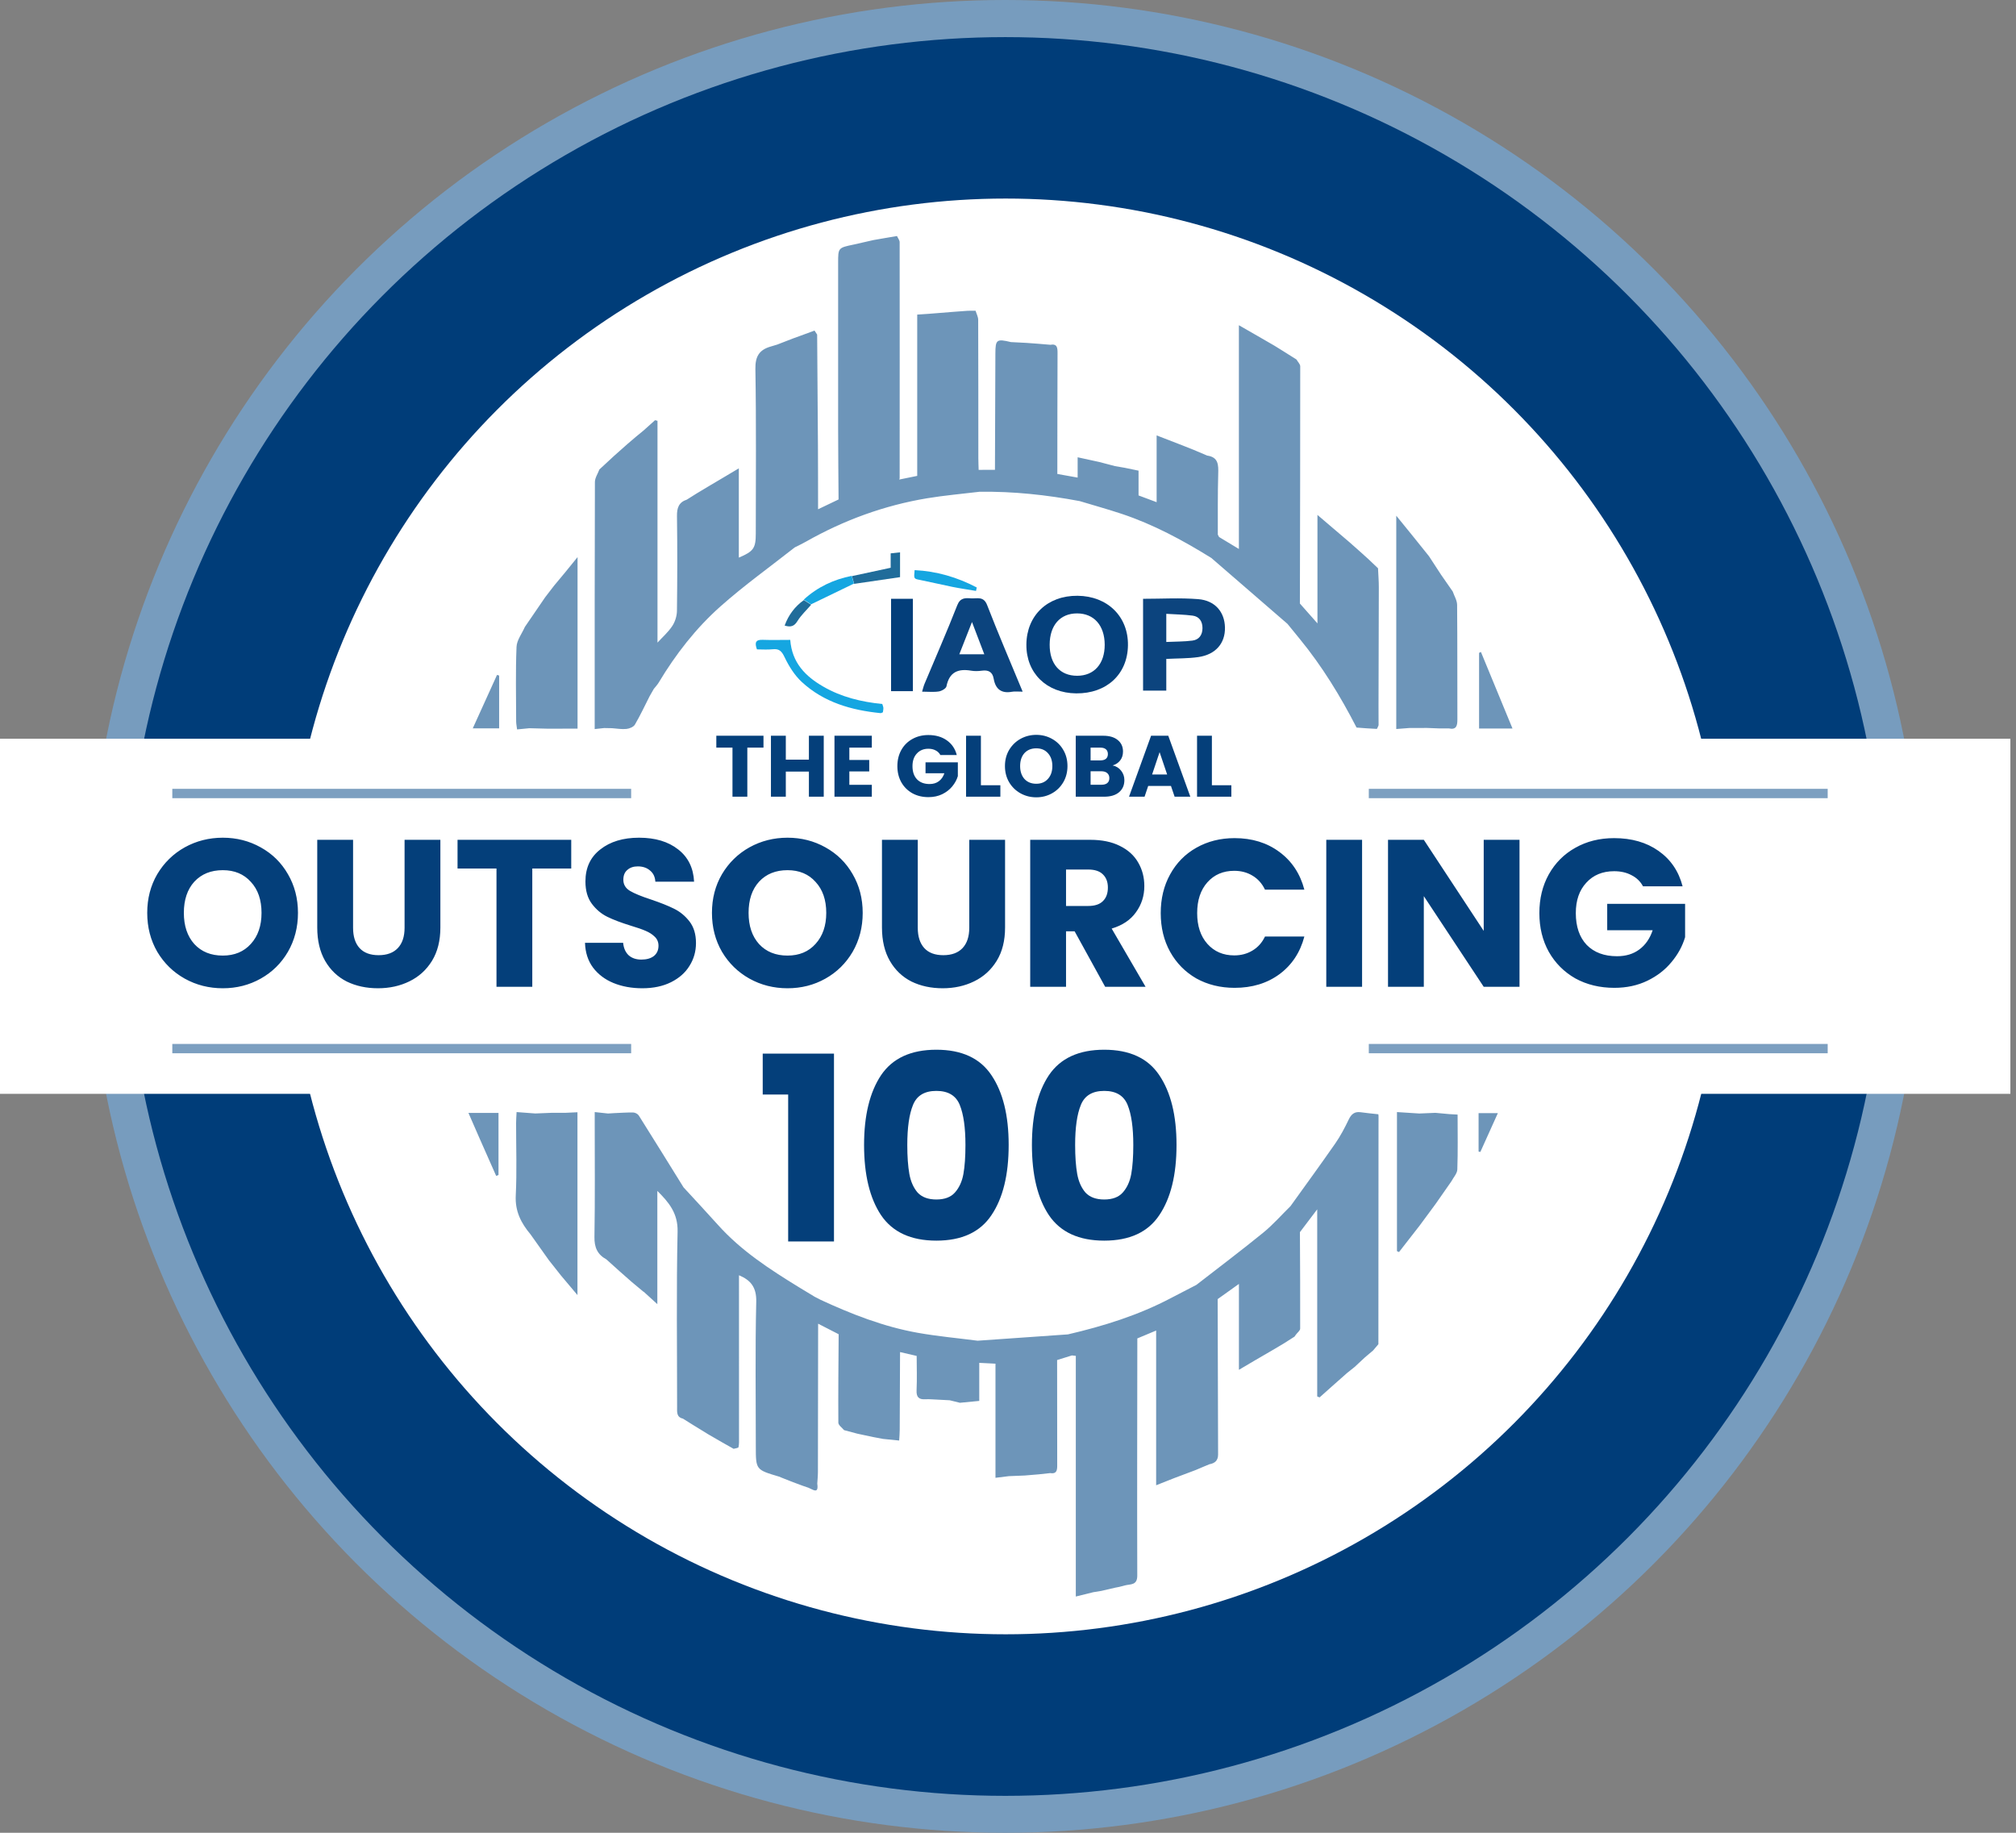 <svg width="66" height="60" viewBox="0 0 66 60" fill="none" xmlns="http://www.w3.org/2000/svg">
<rect x="0" y="0" width="66" height="60" fill="#808080" stroke="none"/>
<circle cx="32.906" cy="30" r="30" fill="#779CBE"/>
<circle cx="32.913" cy="30.003" r="28.788" fill="#003D79"/>
<circle cx="32.923" cy="30.001" r="23.501" fill="white"/>
<rect y="24.184" width="65.816" height="11.625" fill="white"/>
<path d="M15.477 23.845C15.799 23.845 16.067 23.845 16.341 23.845C16.341 23.252 16.341 22.684 16.341 22.116C16.318 22.109 16.295 22.101 16.272 22.094C16.012 22.667 15.751 23.241 15.477 23.845Z" fill="#6D95B9"/>
<path d="M18.046 36.431C17.872 36.438 17.698 36.445 17.523 36.452C17.327 36.438 17.13 36.423 16.912 36.406C16.905 36.558 16.896 36.663 16.896 36.767C16.895 37.558 16.924 38.35 16.885 39.139C16.859 39.654 17.06 40.042 17.368 40.409C17.568 40.691 17.769 40.973 17.969 41.255C18.101 41.422 18.232 41.589 18.364 41.755C18.53 41.952 18.695 42.148 18.905 42.397C18.905 40.35 18.905 38.392 18.905 36.412C18.75 36.419 18.624 36.425 18.497 36.431C18.347 36.431 18.197 36.431 18.046 36.431Z" fill="#6D95B9"/>
<path d="M18.141 19.171C18.043 19.299 17.944 19.427 17.846 19.555C17.625 19.878 17.404 20.201 17.183 20.524C17.088 20.742 16.919 20.957 16.91 21.178C16.877 21.989 16.896 22.802 16.898 23.614C16.898 23.695 16.916 23.775 16.928 23.879C17.079 23.864 17.205 23.852 17.33 23.84C17.527 23.845 17.724 23.85 17.921 23.855C18.05 23.855 18.178 23.855 18.307 23.855C18.393 23.854 18.478 23.854 18.564 23.853C18.677 23.853 18.79 23.853 18.908 23.853C18.908 21.993 18.908 20.155 18.908 18.238C18.74 18.445 18.621 18.592 18.501 18.739C18.381 18.883 18.261 19.027 18.141 19.171Z" fill="#6D95B9"/>
<path d="M48.483 21.344C48.462 21.353 48.442 21.362 48.422 21.372C48.422 22.197 48.422 23.023 48.422 23.849C48.785 23.849 49.119 23.849 49.516 23.849C49.16 22.985 48.821 22.165 48.483 21.344Z" fill="#6D95B9"/>
<path d="M15.336 36.434C15.472 36.746 15.584 37.002 15.696 37.258C15.879 37.67 16.062 38.083 16.244 38.496C16.27 38.485 16.295 38.474 16.32 38.464C16.32 37.789 16.32 37.114 16.32 36.434C16.147 36.434 15.999 36.434 15.851 36.434C15.701 36.434 15.551 36.434 15.336 36.434Z" fill="#6D95B9"/>
<path d="M48.406 37.7C48.426 37.704 48.445 37.708 48.464 37.711C48.649 37.301 48.834 36.891 49.037 36.441C48.784 36.441 48.602 36.441 48.406 36.441C48.406 36.878 48.406 37.289 48.406 37.7Z" fill="#6D95B9"/>
<path d="M46.715 23.831C46.847 23.836 46.978 23.841 47.109 23.846C47.217 23.846 47.324 23.846 47.431 23.846V23.846C47.683 23.9 47.712 23.754 47.712 23.553C47.708 22.303 47.714 21.053 47.703 19.802C47.702 19.656 47.61 19.511 47.56 19.365C47.433 19.181 47.305 18.998 47.177 18.814C47.046 18.613 46.915 18.411 46.783 18.21C46.597 17.978 46.41 17.746 46.224 17.514C46.069 17.323 45.914 17.132 45.711 16.883C45.711 19.265 45.711 21.547 45.711 23.866C45.866 23.854 46 23.844 46.134 23.833C46.328 23.832 46.522 23.831 46.715 23.831Z" fill="#6D95B9"/>
<path d="M47.449 36.473C47.297 36.459 47.144 36.445 46.991 36.431C46.816 36.438 46.641 36.446 46.465 36.453C46.225 36.438 45.985 36.422 45.734 36.406C45.734 37.956 45.734 39.458 45.734 40.959C45.757 40.969 45.779 40.979 45.801 40.989C46.027 40.699 46.253 40.408 46.479 40.118C46.652 39.884 46.825 39.649 46.998 39.415C47.171 39.167 47.343 38.92 47.516 38.673C47.584 38.544 47.705 38.417 47.71 38.286C47.731 37.693 47.719 37.1 47.719 36.488C47.612 36.482 47.531 36.478 47.449 36.473Z" fill="#6D95B9"/>
<path d="M44.549 36.412C44.348 36.383 44.241 36.471 44.155 36.649C44.026 36.918 43.886 37.186 43.716 37.431C43.236 38.122 42.738 38.802 42.248 39.486C41.952 39.777 41.677 40.092 41.357 40.353C40.639 40.938 39.899 41.495 39.168 42.063C38.893 42.205 38.618 42.346 38.344 42.49C37.276 43.055 36.134 43.411 34.963 43.684C33.977 43.753 32.991 43.822 32.005 43.891C31.349 43.806 30.69 43.747 30.04 43.631C28.93 43.433 27.886 43.025 26.866 42.553C26.845 42.542 26.825 42.531 26.804 42.52C26.761 42.498 26.718 42.476 26.674 42.454C26.501 42.349 26.328 42.246 26.155 42.14C25.2 41.554 24.262 40.945 23.505 40.1C23.134 39.686 22.754 39.28 22.378 38.871C21.891 38.086 21.405 37.3 20.913 36.519C20.88 36.467 20.795 36.422 20.733 36.42C20.521 36.416 20.31 36.433 20.098 36.441C20.034 36.445 19.97 36.449 19.906 36.453C19.773 36.439 19.64 36.425 19.47 36.406C19.47 36.565 19.47 36.681 19.47 36.797C19.47 38.029 19.482 39.262 19.461 40.494C19.455 40.837 19.559 41.069 19.851 41.228C19.999 41.361 20.147 41.495 20.296 41.628C20.422 41.739 20.548 41.85 20.675 41.962C20.805 42.07 20.936 42.179 21.066 42.288L21.073 42.287C21.203 42.405 21.332 42.523 21.52 42.694C21.52 41.4 21.52 40.194 21.52 38.987C21.89 39.355 22.196 39.711 22.183 40.317C22.141 42.23 22.168 44.145 22.167 46.06C22.167 46.221 22.141 46.392 22.358 46.442C22.465 46.509 22.571 46.575 22.677 46.642C22.849 46.748 23.021 46.854 23.193 46.959C23.343 47.046 23.493 47.133 23.643 47.219C23.767 47.289 23.892 47.36 24.017 47.43C24.073 47.413 24.171 47.405 24.177 47.377C24.2 47.275 24.194 47.166 24.194 47.059C24.194 45.289 24.193 43.518 24.193 41.748C24.575 41.908 24.768 42.14 24.758 42.611C24.721 44.19 24.744 45.771 24.744 47.351C24.744 48.114 24.744 48.114 25.497 48.338C25.629 48.391 25.762 48.444 25.895 48.497C26.022 48.544 26.15 48.592 26.277 48.639C26.341 48.661 26.405 48.683 26.469 48.705C26.613 48.762 26.808 48.929 26.756 48.571C26.763 48.443 26.777 48.315 26.777 48.187C26.781 46.57 26.782 44.952 26.784 43.334C27.008 43.449 27.232 43.564 27.456 43.679C27.45 44.644 27.439 45.61 27.446 46.575C27.447 46.657 27.567 46.737 27.632 46.818C27.776 46.857 27.921 46.895 28.066 46.934C28.24 46.971 28.413 47.008 28.587 47.045C28.695 47.065 28.802 47.086 28.91 47.106C29.085 47.123 29.261 47.141 29.437 47.159C29.444 47.043 29.455 46.927 29.455 46.81C29.46 45.962 29.463 45.112 29.466 44.263C29.648 44.305 29.829 44.347 30.01 44.389C30.011 44.763 30.024 45.138 30.007 45.511C29.996 45.74 30.083 45.823 30.299 45.807C30.373 45.802 30.448 45.809 30.523 45.811C30.713 45.821 30.903 45.831 31.093 45.841C31.204 45.868 31.315 45.896 31.426 45.923C31.627 45.904 31.828 45.885 32.059 45.862C32.059 45.417 32.059 45.016 32.059 44.616C32.236 44.625 32.413 44.634 32.59 44.643C32.59 45.875 32.59 47.108 32.59 48.379C32.762 48.358 32.895 48.342 33.029 48.325C33.202 48.318 33.375 48.311 33.548 48.304C33.699 48.291 33.85 48.278 34.002 48.266C34.128 48.252 34.255 48.239 34.382 48.225C34.582 48.26 34.612 48.144 34.611 47.981C34.608 46.829 34.608 45.676 34.608 44.524C34.769 44.474 34.93 44.423 35.092 44.373C35.134 44.378 35.177 44.383 35.22 44.387C35.22 46.998 35.22 49.609 35.22 52.266C35.448 52.21 35.621 52.167 35.794 52.124C35.882 52.109 35.97 52.095 36.058 52.081C36.207 52.046 36.356 52.011 36.505 51.977C36.493 51.901 36.475 51.825 36.462 51.749C36.475 51.825 36.493 51.901 36.505 51.977C36.551 51.968 36.597 51.959 36.643 51.95C36.705 51.934 36.766 51.918 36.828 51.902C37.008 51.854 37.233 51.907 37.232 51.581C37.224 48.993 37.231 46.405 37.234 43.816C37.44 43.73 37.645 43.644 37.85 43.558C37.85 45.222 37.85 46.887 37.85 48.623C38.084 48.53 38.257 48.462 38.431 48.393C38.602 48.328 38.775 48.264 38.947 48.199C39.012 48.174 39.078 48.15 39.143 48.125C39.227 48.09 39.312 48.054 39.395 48.018C39.462 47.991 39.529 47.963 39.595 47.935C39.773 47.903 39.878 47.813 39.878 47.616C39.872 45.92 39.868 44.225 39.864 42.529C40.096 42.363 40.328 42.198 40.56 42.032C40.56 42.943 40.56 43.853 40.56 44.844C40.769 44.721 40.919 44.633 41.068 44.544C41.261 44.432 41.454 44.32 41.648 44.207C41.775 44.132 41.902 44.056 42.029 43.981C42.146 43.907 42.262 43.832 42.379 43.758C42.394 43.736 42.41 43.714 42.426 43.692C42.474 43.626 42.565 43.56 42.565 43.495C42.569 42.442 42.562 41.389 42.557 40.337C42.746 40.088 42.935 39.839 43.123 39.59C43.123 41.632 43.123 43.674 43.123 45.715C43.149 45.726 43.175 45.736 43.201 45.747C43.332 45.63 43.462 45.514 43.593 45.397C43.764 45.245 43.935 45.094 44.106 44.943C44.187 44.879 44.267 44.815 44.347 44.751C44.46 44.646 44.573 44.54 44.687 44.435C44.776 44.36 44.864 44.285 44.953 44.21C45.011 44.141 45.069 44.073 45.126 44.005C45.127 41.623 45.128 39.242 45.13 36.861C45.13 36.756 45.13 36.651 45.131 36.545C45.129 36.523 45.127 36.501 45.125 36.478C44.933 36.456 44.74 36.44 44.549 36.412Z" fill="#6D95B9"/>
<path d="M45.114 18.604C45.012 18.507 44.91 18.41 44.808 18.313C44.723 18.235 44.637 18.158 44.552 18.081C44.427 17.97 44.302 17.86 44.177 17.749C44.004 17.601 43.83 17.453 43.656 17.305C43.502 17.173 43.347 17.041 43.131 16.857C43.131 18.109 43.131 19.258 43.131 20.408C42.939 20.192 42.748 19.975 42.556 19.758C42.562 17.17 42.568 14.582 42.567 11.993C42.567 11.919 42.486 11.844 42.444 11.769C42.307 11.683 42.171 11.597 42.035 11.511C41.933 11.448 41.831 11.384 41.729 11.321C41.539 11.212 41.35 11.102 41.16 10.992C40.974 10.885 40.787 10.778 40.559 10.647C40.559 13.139 40.559 15.556 40.559 17.972C40.343 17.842 40.126 17.711 39.91 17.58C39.896 17.554 39.883 17.527 39.869 17.501C39.871 16.839 39.863 16.176 39.882 15.514C39.891 15.22 39.89 14.966 39.522 14.915C39.375 14.852 39.227 14.79 39.081 14.728C38.953 14.677 38.825 14.627 38.698 14.576C38.435 14.475 38.173 14.373 37.866 14.254C37.866 15.024 37.866 15.732 37.866 16.44C37.669 16.367 37.471 16.293 37.274 16.219C37.274 15.954 37.274 15.69 37.274 15.408C37.115 15.375 36.971 15.345 36.826 15.315C36.719 15.296 36.613 15.278 36.506 15.26C36.334 15.215 36.163 15.17 35.991 15.125C35.769 15.076 35.547 15.028 35.28 14.97C35.28 15.234 35.28 15.434 35.28 15.635C35.059 15.595 34.837 15.555 34.615 15.516C34.617 14.195 34.616 12.874 34.622 11.553C34.622 11.381 34.608 11.247 34.385 11.287C34.254 11.276 34.124 11.265 33.994 11.254C33.863 11.244 33.732 11.234 33.601 11.225C33.432 11.216 33.264 11.207 33.096 11.199C32.628 11.087 32.589 11.116 32.587 11.569C32.583 12.839 32.578 14.11 32.573 15.38C32.395 15.381 32.217 15.381 32.039 15.382C32.036 15.253 32.029 15.125 32.029 14.997C32.028 13.489 32.03 11.98 32.024 10.472C32.024 10.372 31.968 10.272 31.938 10.172C31.853 10.172 31.767 10.173 31.682 10.174C31.528 10.185 31.375 10.197 31.222 10.208C30.985 10.227 30.748 10.246 30.512 10.265C30.349 10.276 30.187 10.288 30.028 10.299C30.028 12.096 30.028 13.838 30.028 15.579C29.838 15.618 29.648 15.656 29.459 15.695L29.442 15.705C29.446 15.684 29.453 15.663 29.453 15.642C29.454 13.072 29.456 10.502 29.453 7.931C29.453 7.863 29.396 7.795 29.365 7.727C29.237 7.748 29.109 7.77 28.98 7.792C28.852 7.814 28.723 7.837 28.595 7.859C28.381 7.908 28.167 7.956 27.954 8.005C27.439 8.112 27.439 8.112 27.439 8.603C27.439 10.414 27.437 12.226 27.439 14.037C27.44 14.808 27.448 15.579 27.453 16.351C27.229 16.458 27.006 16.565 26.782 16.672C26.781 15.986 26.782 15.301 26.778 14.615C26.771 13.395 26.761 12.175 26.752 10.954C26.724 10.91 26.695 10.866 26.666 10.822C26.512 10.879 26.358 10.935 26.205 10.992C26.123 11.022 26.041 11.051 25.959 11.081C25.788 11.147 25.617 11.213 25.446 11.28C25.375 11.301 25.305 11.324 25.234 11.344C24.86 11.451 24.722 11.663 24.73 12.084C24.761 13.878 24.743 15.673 24.743 17.468C24.743 17.947 24.67 18.051 24.188 18.255C24.188 17.299 24.188 16.343 24.188 15.332C23.986 15.453 23.841 15.539 23.696 15.625C23.548 15.713 23.399 15.8 23.251 15.888C23.103 15.977 22.954 16.066 22.806 16.155C22.699 16.222 22.593 16.289 22.486 16.356C22.221 16.443 22.159 16.628 22.163 16.897C22.177 17.93 22.175 18.965 22.162 19.998C22.16 20.166 22.101 20.356 22.008 20.495C21.876 20.695 21.689 20.858 21.525 21.037C21.525 18.617 21.525 16.196 21.525 13.776C21.498 13.769 21.472 13.762 21.445 13.756C21.319 13.868 21.194 13.981 21.068 14.094C20.983 14.163 20.899 14.233 20.815 14.302C20.726 14.378 20.637 14.454 20.548 14.53C20.399 14.662 20.25 14.794 20.102 14.926C19.942 15.074 19.783 15.221 19.623 15.369C19.572 15.506 19.476 15.644 19.476 15.782C19.467 18.361 19.469 20.941 19.469 23.52C19.469 23.625 19.469 23.73 19.469 23.868C19.593 23.854 19.685 23.844 19.778 23.834C19.864 23.836 19.951 23.838 20.038 23.839C20.196 23.85 20.355 23.88 20.51 23.863C20.608 23.853 20.741 23.798 20.786 23.721C20.962 23.42 21.11 23.102 21.268 22.791C21.291 22.75 21.315 22.709 21.338 22.668C21.361 22.628 21.384 22.589 21.406 22.55C21.459 22.483 21.519 22.421 21.563 22.348C22.12 21.419 22.783 20.565 23.59 19.849C24.362 19.163 25.207 18.559 26.019 17.92C26.143 17.857 26.27 17.798 26.391 17.729C27.629 17.028 28.947 16.546 30.351 16.312C30.919 16.218 31.495 16.168 32.067 16.099C33.172 16.083 34.264 16.201 35.349 16.405C35.807 16.544 36.268 16.671 36.722 16.822C37.766 17.17 38.727 17.689 39.658 18.267C40.489 18.987 41.32 19.706 42.151 20.425C42.285 20.59 42.419 20.755 42.554 20.92C43.286 21.813 43.884 22.793 44.411 23.818C44.631 23.834 44.85 23.854 45.07 23.862C45.089 23.862 45.111 23.785 45.132 23.743C45.132 23.531 45.131 23.318 45.13 23.105C45.134 21.816 45.139 20.528 45.14 19.239C45.141 19.027 45.123 18.815 45.114 18.604Z" fill="#6D95B9"/>
<path fill-rule="evenodd" clip-rule="evenodd" d="M35.233 22.699C34.262 22.69 33.593 22.034 33.602 21.099C33.61 20.147 34.295 19.495 35.277 19.504C36.259 19.513 36.941 20.184 36.927 21.127C36.914 22.074 36.23 22.708 35.233 22.699ZM34.364 21.104C34.362 21.737 34.702 22.123 35.263 22.123C35.82 22.123 36.168 21.732 36.166 21.105C36.163 20.476 35.816 20.082 35.263 20.081C34.709 20.08 34.366 20.47 34.364 21.104Z" fill="#05407B"/>
<path fill-rule="evenodd" clip-rule="evenodd" d="M33.48 22.643C33.323 22.643 33.225 22.629 33.133 22.646C32.783 22.711 32.591 22.56 32.532 22.222C32.493 21.997 32.361 21.927 32.145 21.956C32.03 21.972 31.907 21.976 31.793 21.956C31.364 21.883 31.078 22.003 30.985 22.469C30.971 22.541 30.828 22.621 30.735 22.636C30.569 22.663 30.395 22.643 30.188 22.643C30.218 22.543 30.235 22.465 30.265 22.392C30.624 21.534 30.999 20.682 31.338 19.816C31.437 19.563 31.599 19.575 31.791 19.588C31.988 19.601 32.2 19.508 32.316 19.806C32.678 20.741 33.074 21.663 33.48 22.643ZM31.406 21.419C31.701 21.419 31.948 21.419 32.224 21.419C32.09 21.067 31.968 20.748 31.821 20.363C31.668 20.754 31.541 21.077 31.406 21.419Z" fill="#0C447E"/>
<path fill-rule="evenodd" clip-rule="evenodd" d="M37.422 22.609C37.422 21.593 37.422 20.602 37.422 19.603C38.034 19.603 38.633 19.567 39.224 19.614C39.779 19.657 40.092 20.035 40.103 20.542C40.113 21.06 39.798 21.429 39.23 21.511C38.894 21.559 38.55 21.552 38.182 21.571C38.182 21.907 38.182 22.244 38.182 22.609C37.917 22.609 37.679 22.609 37.422 22.609ZM38.182 21.016C38.489 21.002 38.766 21.006 39.038 20.971C39.255 20.944 39.366 20.785 39.367 20.565C39.368 20.347 39.266 20.183 39.045 20.154C38.765 20.117 38.481 20.114 38.182 20.095C38.182 20.416 38.182 20.689 38.182 21.016Z" fill="#0C447E"/>
<path fill-rule="evenodd" clip-rule="evenodd" d="M29.886 22.627C29.639 22.627 29.417 22.627 29.172 22.627C29.172 21.617 29.172 20.618 29.172 19.602C29.41 19.602 29.64 19.602 29.886 19.602C29.886 20.607 29.886 21.599 29.886 22.627Z" fill="#033E7A"/>
<path fill-rule="evenodd" clip-rule="evenodd" d="M25.871 20.948C25.928 21.699 26.37 22.142 26.952 22.477C27.547 22.821 28.201 22.979 28.884 23.047C28.899 23.097 28.918 23.136 28.92 23.176C28.922 23.226 28.909 23.277 28.904 23.319C28.866 23.333 28.846 23.348 28.827 23.346C27.87 23.25 26.968 22.992 26.246 22.323C26.011 22.105 25.827 21.809 25.687 21.517C25.593 21.32 25.512 21.231 25.295 21.255C25.127 21.273 24.956 21.259 24.781 21.259C24.704 21.046 24.729 20.936 24.972 20.946C25.26 20.957 25.549 20.948 25.871 20.948Z" fill="#15A6E1"/>
<path fill-rule="evenodd" clip-rule="evenodd" d="M27.891 18.86C28.304 18.771 28.717 18.682 29.159 18.587C29.159 18.456 29.159 18.3 29.159 18.115C29.267 18.103 29.355 18.094 29.466 18.082C29.466 18.37 29.466 18.631 29.466 18.894C28.964 18.967 28.464 19.041 27.964 19.114C27.939 19.029 27.915 18.945 27.891 18.86Z" fill="#206C9A"/>
<path fill-rule="evenodd" clip-rule="evenodd" d="M31.953 19.345C31.698 19.302 31.44 19.265 31.186 19.214C30.83 19.143 30.477 19.057 30.121 18.986C29.916 18.946 29.914 18.954 29.943 18.664C30.667 18.7 31.34 18.898 31.977 19.232C31.969 19.27 31.961 19.307 31.953 19.345Z" fill="#15A6E1"/>
<path fill-rule="evenodd" clip-rule="evenodd" d="M27.884 18.852C27.908 18.936 27.932 19.021 27.957 19.105C27.488 19.332 27.02 19.558 26.552 19.784C26.472 19.733 26.392 19.682 26.312 19.631C26.76 19.219 27.29 18.971 27.884 18.852Z" fill="#15A6E1"/>
<path fill-rule="evenodd" clip-rule="evenodd" d="M26.316 19.645C26.396 19.695 26.476 19.747 26.556 19.797C26.405 19.973 26.23 20.134 26.109 20.329C26.006 20.497 25.896 20.544 25.688 20.479C25.814 20.132 26.021 19.857 26.316 19.645Z" fill="#206C9A"/>
<path d="M7.294 32.353C6.842 32.353 6.426 32.248 6.047 32.037C5.672 31.827 5.373 31.535 5.149 31.16C4.93 30.781 4.82 30.356 4.82 29.885C4.82 29.415 4.93 28.992 5.149 28.617C5.373 28.242 5.672 27.95 6.047 27.74C6.426 27.53 6.842 27.424 7.294 27.424C7.747 27.424 8.16 27.53 8.535 27.74C8.914 27.95 9.211 28.242 9.426 28.617C9.645 28.992 9.755 29.415 9.755 29.885C9.755 30.356 9.645 30.781 9.426 31.16C9.207 31.535 8.91 31.827 8.535 32.037C8.16 32.248 7.747 32.353 7.294 32.353ZM7.294 31.283C7.678 31.283 7.984 31.155 8.213 30.9C8.446 30.644 8.562 30.305 8.562 29.885C8.562 29.46 8.446 29.122 8.213 28.871C7.984 28.615 7.678 28.487 7.294 28.487C6.906 28.487 6.595 28.613 6.362 28.864C6.134 29.115 6.019 29.456 6.019 29.885C6.019 30.31 6.134 30.651 6.362 30.906C6.595 31.158 6.906 31.283 7.294 31.283ZM11.559 27.493V30.372C11.559 30.66 11.629 30.881 11.771 31.037C11.913 31.192 12.121 31.27 12.395 31.27C12.669 31.27 12.879 31.192 13.025 31.037C13.172 30.881 13.245 30.66 13.245 30.372V27.493H14.417V30.365C14.417 30.794 14.325 31.158 14.143 31.455C13.96 31.752 13.713 31.976 13.402 32.127C13.096 32.277 12.754 32.353 12.374 32.353C11.995 32.353 11.655 32.28 11.353 32.133C11.056 31.983 10.821 31.759 10.647 31.462C10.473 31.16 10.386 30.794 10.386 30.365V27.493H11.559ZM18.701 27.493V28.432H17.426V32.305H16.254V28.432H14.979V27.493H18.701ZM21.03 32.353C20.678 32.353 20.363 32.295 20.084 32.181C19.806 32.067 19.582 31.898 19.413 31.674C19.248 31.45 19.162 31.181 19.152 30.865H20.4C20.418 31.044 20.48 31.181 20.585 31.277C20.69 31.368 20.827 31.414 20.996 31.414C21.17 31.414 21.307 31.375 21.407 31.297C21.508 31.215 21.558 31.103 21.558 30.961C21.558 30.843 21.517 30.744 21.435 30.666C21.357 30.589 21.259 30.525 21.14 30.475C21.026 30.424 20.861 30.367 20.646 30.303C20.336 30.207 20.082 30.111 19.886 30.015C19.689 29.919 19.52 29.778 19.378 29.59C19.237 29.403 19.166 29.159 19.166 28.857C19.166 28.409 19.328 28.06 19.653 27.808C19.977 27.552 20.4 27.424 20.921 27.424C21.451 27.424 21.878 27.552 22.202 27.808C22.527 28.06 22.701 28.412 22.723 28.864H21.455C21.446 28.709 21.389 28.587 21.284 28.501C21.179 28.409 21.044 28.363 20.88 28.363C20.738 28.363 20.624 28.402 20.537 28.48C20.45 28.553 20.407 28.66 20.407 28.802C20.407 28.957 20.48 29.079 20.626 29.166C20.772 29.252 21.001 29.346 21.311 29.447C21.622 29.552 21.873 29.652 22.065 29.748C22.262 29.844 22.431 29.983 22.573 30.166C22.714 30.349 22.785 30.584 22.785 30.872C22.785 31.146 22.714 31.395 22.573 31.619C22.436 31.843 22.234 32.021 21.969 32.154C21.704 32.286 21.391 32.353 21.03 32.353ZM25.782 32.353C25.33 32.353 24.914 32.248 24.535 32.037C24.16 31.827 23.86 31.535 23.637 31.16C23.417 30.781 23.308 30.356 23.308 29.885C23.308 29.415 23.417 28.992 23.637 28.617C23.86 28.242 24.16 27.95 24.535 27.74C24.914 27.53 25.33 27.424 25.782 27.424C26.234 27.424 26.648 27.53 27.023 27.74C27.402 27.95 27.699 28.242 27.914 28.617C28.133 28.992 28.243 29.415 28.243 29.885C28.243 30.356 28.133 30.781 27.914 31.16C27.694 31.535 27.397 31.827 27.023 32.037C26.648 32.248 26.234 32.353 25.782 32.353ZM25.782 31.283C26.166 31.283 26.472 31.155 26.7 30.9C26.933 30.644 27.05 30.305 27.05 29.885C27.05 29.46 26.933 29.122 26.7 28.871C26.472 28.615 26.166 28.487 25.782 28.487C25.393 28.487 25.083 28.613 24.85 28.864C24.621 29.115 24.507 29.456 24.507 29.885C24.507 30.31 24.621 30.651 24.85 30.906C25.083 31.158 25.393 31.283 25.782 31.283ZM30.046 27.493V30.372C30.046 30.66 30.117 30.881 30.259 31.037C30.4 31.192 30.608 31.27 30.882 31.27C31.157 31.27 31.367 31.192 31.513 31.037C31.659 30.881 31.732 30.66 31.732 30.372V27.493H32.904V30.365C32.904 30.794 32.813 31.158 32.63 31.455C32.447 31.752 32.201 31.976 31.89 32.127C31.584 32.277 31.241 32.353 30.862 32.353C30.483 32.353 30.142 32.28 29.84 32.133C29.544 31.983 29.308 31.759 29.135 31.462C28.961 31.16 28.874 30.794 28.874 30.365V27.493H30.046ZM36.181 32.305L35.181 30.488H34.9V32.305H33.727V27.493H35.695C36.074 27.493 36.396 27.559 36.661 27.692C36.931 27.824 37.132 28.007 37.264 28.24C37.397 28.469 37.463 28.724 37.463 29.008C37.463 29.328 37.372 29.613 37.189 29.865C37.011 30.116 36.746 30.294 36.394 30.399L37.504 32.305H36.181ZM34.9 29.659H35.626C35.841 29.659 36.001 29.606 36.106 29.501C36.215 29.396 36.27 29.248 36.27 29.056C36.27 28.873 36.215 28.729 36.106 28.624C36.001 28.519 35.841 28.466 35.626 28.466H34.9V29.659ZM38 29.892C38 29.417 38.103 28.994 38.308 28.624C38.514 28.249 38.8 27.959 39.165 27.753C39.535 27.543 39.953 27.438 40.419 27.438C40.991 27.438 41.48 27.589 41.886 27.891C42.293 28.192 42.565 28.603 42.702 29.124H41.413C41.317 28.923 41.18 28.77 41.002 28.665C40.828 28.56 40.63 28.508 40.406 28.508C40.045 28.508 39.752 28.633 39.528 28.884C39.304 29.136 39.193 29.472 39.193 29.892C39.193 30.312 39.304 30.648 39.528 30.9C39.752 31.151 40.045 31.277 40.406 31.277C40.63 31.277 40.828 31.224 41.002 31.119C41.18 31.014 41.317 30.861 41.413 30.66H42.702C42.565 31.181 42.293 31.592 41.886 31.893C41.48 32.191 40.991 32.339 40.419 32.339C39.953 32.339 39.535 32.236 39.165 32.031C38.8 31.82 38.514 31.53 38.308 31.16C38.103 30.79 38 30.367 38 29.892ZM44.592 27.493V32.305H43.42V27.493H44.592ZM49.746 32.305H48.574L46.613 29.337V32.305H45.441V27.493H46.613L48.574 30.475V27.493H49.746V32.305ZM53.789 29.015C53.703 28.855 53.577 28.734 53.412 28.651C53.252 28.565 53.063 28.521 52.843 28.521C52.464 28.521 52.16 28.647 51.932 28.898C51.703 29.145 51.589 29.476 51.589 29.892C51.589 30.335 51.708 30.683 51.946 30.934C52.188 31.181 52.519 31.304 52.939 31.304C53.227 31.304 53.469 31.231 53.666 31.085C53.867 30.938 54.013 30.728 54.105 30.454H52.617V29.59H55.167V30.68C55.08 30.973 54.932 31.245 54.721 31.496C54.516 31.747 54.253 31.951 53.933 32.106C53.613 32.261 53.252 32.339 52.85 32.339C52.375 32.339 51.95 32.236 51.575 32.031C51.205 31.82 50.915 31.53 50.705 31.16C50.499 30.79 50.396 30.367 50.396 29.892C50.396 29.417 50.499 28.994 50.705 28.624C50.915 28.249 51.205 27.959 51.575 27.753C51.946 27.543 52.368 27.438 52.843 27.438C53.419 27.438 53.904 27.578 54.297 27.856C54.694 28.135 54.957 28.521 55.085 29.015H53.789Z" fill="#043F7A"/>
<path d="M24.995 24.086V24.475H24.466V26.082H23.98V24.475H23.451V24.086H24.995ZM26.968 24.086V26.082H26.482V25.26H25.726V26.082H25.239V24.086H25.726V24.868H26.482V24.086H26.968ZM27.806 24.475V24.879H28.457V25.255H27.806V25.692H28.542V26.082H27.319V24.086H28.542V24.475H27.806ZM30.786 24.717C30.75 24.651 30.698 24.6 30.63 24.566C30.563 24.53 30.484 24.512 30.393 24.512C30.236 24.512 30.11 24.564 30.015 24.669C29.92 24.771 29.873 24.909 29.873 25.081C29.873 25.265 29.922 25.409 30.021 25.513C30.121 25.616 30.259 25.667 30.433 25.667C30.553 25.667 30.653 25.637 30.735 25.576C30.818 25.515 30.879 25.428 30.917 25.314H30.3V24.956H31.358V25.408C31.322 25.529 31.26 25.642 31.173 25.747C31.087 25.851 30.978 25.935 30.846 26C30.713 26.064 30.563 26.096 30.396 26.096C30.199 26.096 30.023 26.054 29.867 25.968C29.714 25.881 29.593 25.761 29.506 25.607C29.421 25.453 29.378 25.278 29.378 25.081C29.378 24.884 29.421 24.709 29.506 24.555C29.593 24.399 29.714 24.279 29.867 24.194C30.021 24.107 30.196 24.063 30.393 24.063C30.632 24.063 30.833 24.121 30.996 24.236C31.161 24.352 31.27 24.512 31.323 24.717H30.786ZM32.113 25.707H32.75V26.082H31.627V24.086H32.113V25.707ZM33.926 26.102C33.739 26.102 33.566 26.058 33.409 25.971C33.253 25.884 33.129 25.763 33.036 25.607C32.945 25.45 32.9 25.273 32.9 25.078C32.9 24.883 32.945 24.707 33.036 24.552C33.129 24.397 33.253 24.275 33.409 24.188C33.566 24.101 33.739 24.057 33.926 24.057C34.114 24.057 34.285 24.101 34.441 24.188C34.598 24.275 34.722 24.397 34.811 24.552C34.902 24.707 34.947 24.883 34.947 25.078C34.947 25.273 34.902 25.45 34.811 25.607C34.72 25.763 34.596 25.884 34.441 25.971C34.285 26.058 34.114 26.102 33.926 26.102ZM33.926 25.658C34.086 25.658 34.213 25.605 34.307 25.499C34.404 25.393 34.452 25.253 34.452 25.078C34.452 24.902 34.404 24.762 34.307 24.657C34.213 24.551 34.086 24.498 33.926 24.498C33.765 24.498 33.636 24.55 33.539 24.654C33.445 24.759 33.397 24.9 33.397 25.078C33.397 25.255 33.445 25.396 33.539 25.502C33.636 25.606 33.765 25.658 33.926 25.658ZM36.426 25.058C36.542 25.083 36.635 25.141 36.705 25.232C36.775 25.321 36.81 25.423 36.81 25.539C36.81 25.706 36.752 25.838 36.634 25.937C36.518 26.034 36.356 26.082 36.148 26.082H35.218V24.086H36.116C36.319 24.086 36.478 24.132 36.591 24.225C36.707 24.318 36.765 24.444 36.765 24.603C36.765 24.721 36.733 24.818 36.671 24.896C36.61 24.974 36.529 25.028 36.426 25.058ZM35.704 24.893H36.023C36.102 24.893 36.163 24.876 36.205 24.842C36.248 24.806 36.27 24.754 36.27 24.686C36.27 24.617 36.248 24.565 36.205 24.529C36.163 24.493 36.102 24.475 36.023 24.475H35.704V24.893ZM36.062 25.69C36.144 25.69 36.206 25.672 36.25 25.636C36.296 25.598 36.318 25.544 36.318 25.473C36.318 25.403 36.295 25.348 36.247 25.308C36.202 25.269 36.138 25.249 36.057 25.249H35.704V25.69H36.062ZM38.335 25.729H37.59L37.471 26.082H36.962L37.684 24.086H38.247L38.969 26.082H38.455L38.335 25.729ZM38.21 25.354L37.963 24.623L37.718 25.354H38.21ZM39.675 25.707H40.312V26.082H39.189V24.086H39.675V25.707Z" fill="#043F7A"/>
<path d="M24.97 35.831V34.492H27.303V40.641H25.803V35.831H24.97ZM28.288 37.482C28.288 36.516 28.474 35.755 28.844 35.199C29.22 34.643 29.824 34.365 30.655 34.365C31.486 34.365 32.087 34.643 32.458 35.199C32.834 35.755 33.022 36.516 33.022 37.482C33.022 38.459 32.834 39.225 32.458 39.781C32.087 40.337 31.486 40.615 30.655 40.615C29.824 40.615 29.22 40.337 28.844 39.781C28.474 39.225 28.288 38.459 28.288 37.482ZM31.607 37.482C31.607 36.915 31.545 36.48 31.422 36.176C31.298 35.867 31.043 35.713 30.655 35.713C30.268 35.713 30.012 35.867 29.889 36.176C29.765 36.48 29.703 36.915 29.703 37.482C29.703 37.864 29.726 38.181 29.771 38.434C29.816 38.681 29.906 38.883 30.04 39.04C30.181 39.192 30.386 39.268 30.655 39.268C30.925 39.268 31.127 39.192 31.262 39.04C31.402 38.883 31.495 38.681 31.54 38.434C31.585 38.181 31.607 37.864 31.607 37.482ZM33.783 37.482C33.783 36.516 33.968 35.755 34.339 35.199C34.715 34.643 35.319 34.365 36.15 34.365C36.981 34.365 37.582 34.643 37.953 35.199C38.329 35.755 38.517 36.516 38.517 37.482C38.517 38.459 38.329 39.225 37.953 39.781C37.582 40.337 36.981 40.615 36.15 40.615C35.319 40.615 34.715 40.337 34.339 39.781C33.968 39.225 33.783 38.459 33.783 37.482ZM37.102 37.482C37.102 36.915 37.04 36.48 36.917 36.176C36.793 35.867 36.538 35.713 36.15 35.713C35.763 35.713 35.507 35.867 35.384 36.176C35.26 36.48 35.198 36.915 35.198 37.482C35.198 37.864 35.221 38.181 35.266 38.434C35.311 38.681 35.401 38.883 35.535 39.04C35.676 39.192 35.881 39.268 36.15 39.268C36.42 39.268 36.622 39.192 36.757 39.04C36.897 38.883 36.99 38.681 37.035 38.434C37.08 38.181 37.102 37.864 37.102 37.482Z" fill="#043F7A"/>
<path d="M59.835 34.176H44.812V34.481H59.835V34.176Z" fill="#7C9FC0"/>
<path d="M59.835 25.824H44.812V26.13H59.835V25.824Z" fill="#7C9FC0"/>
<path d="M20.663 34.176H5.641V34.481H20.663V34.176Z" fill="#7C9FC0"/>
<path d="M20.663 25.824H5.641V26.13H20.663V25.824Z" fill="#7C9FC0"/>
</svg>
